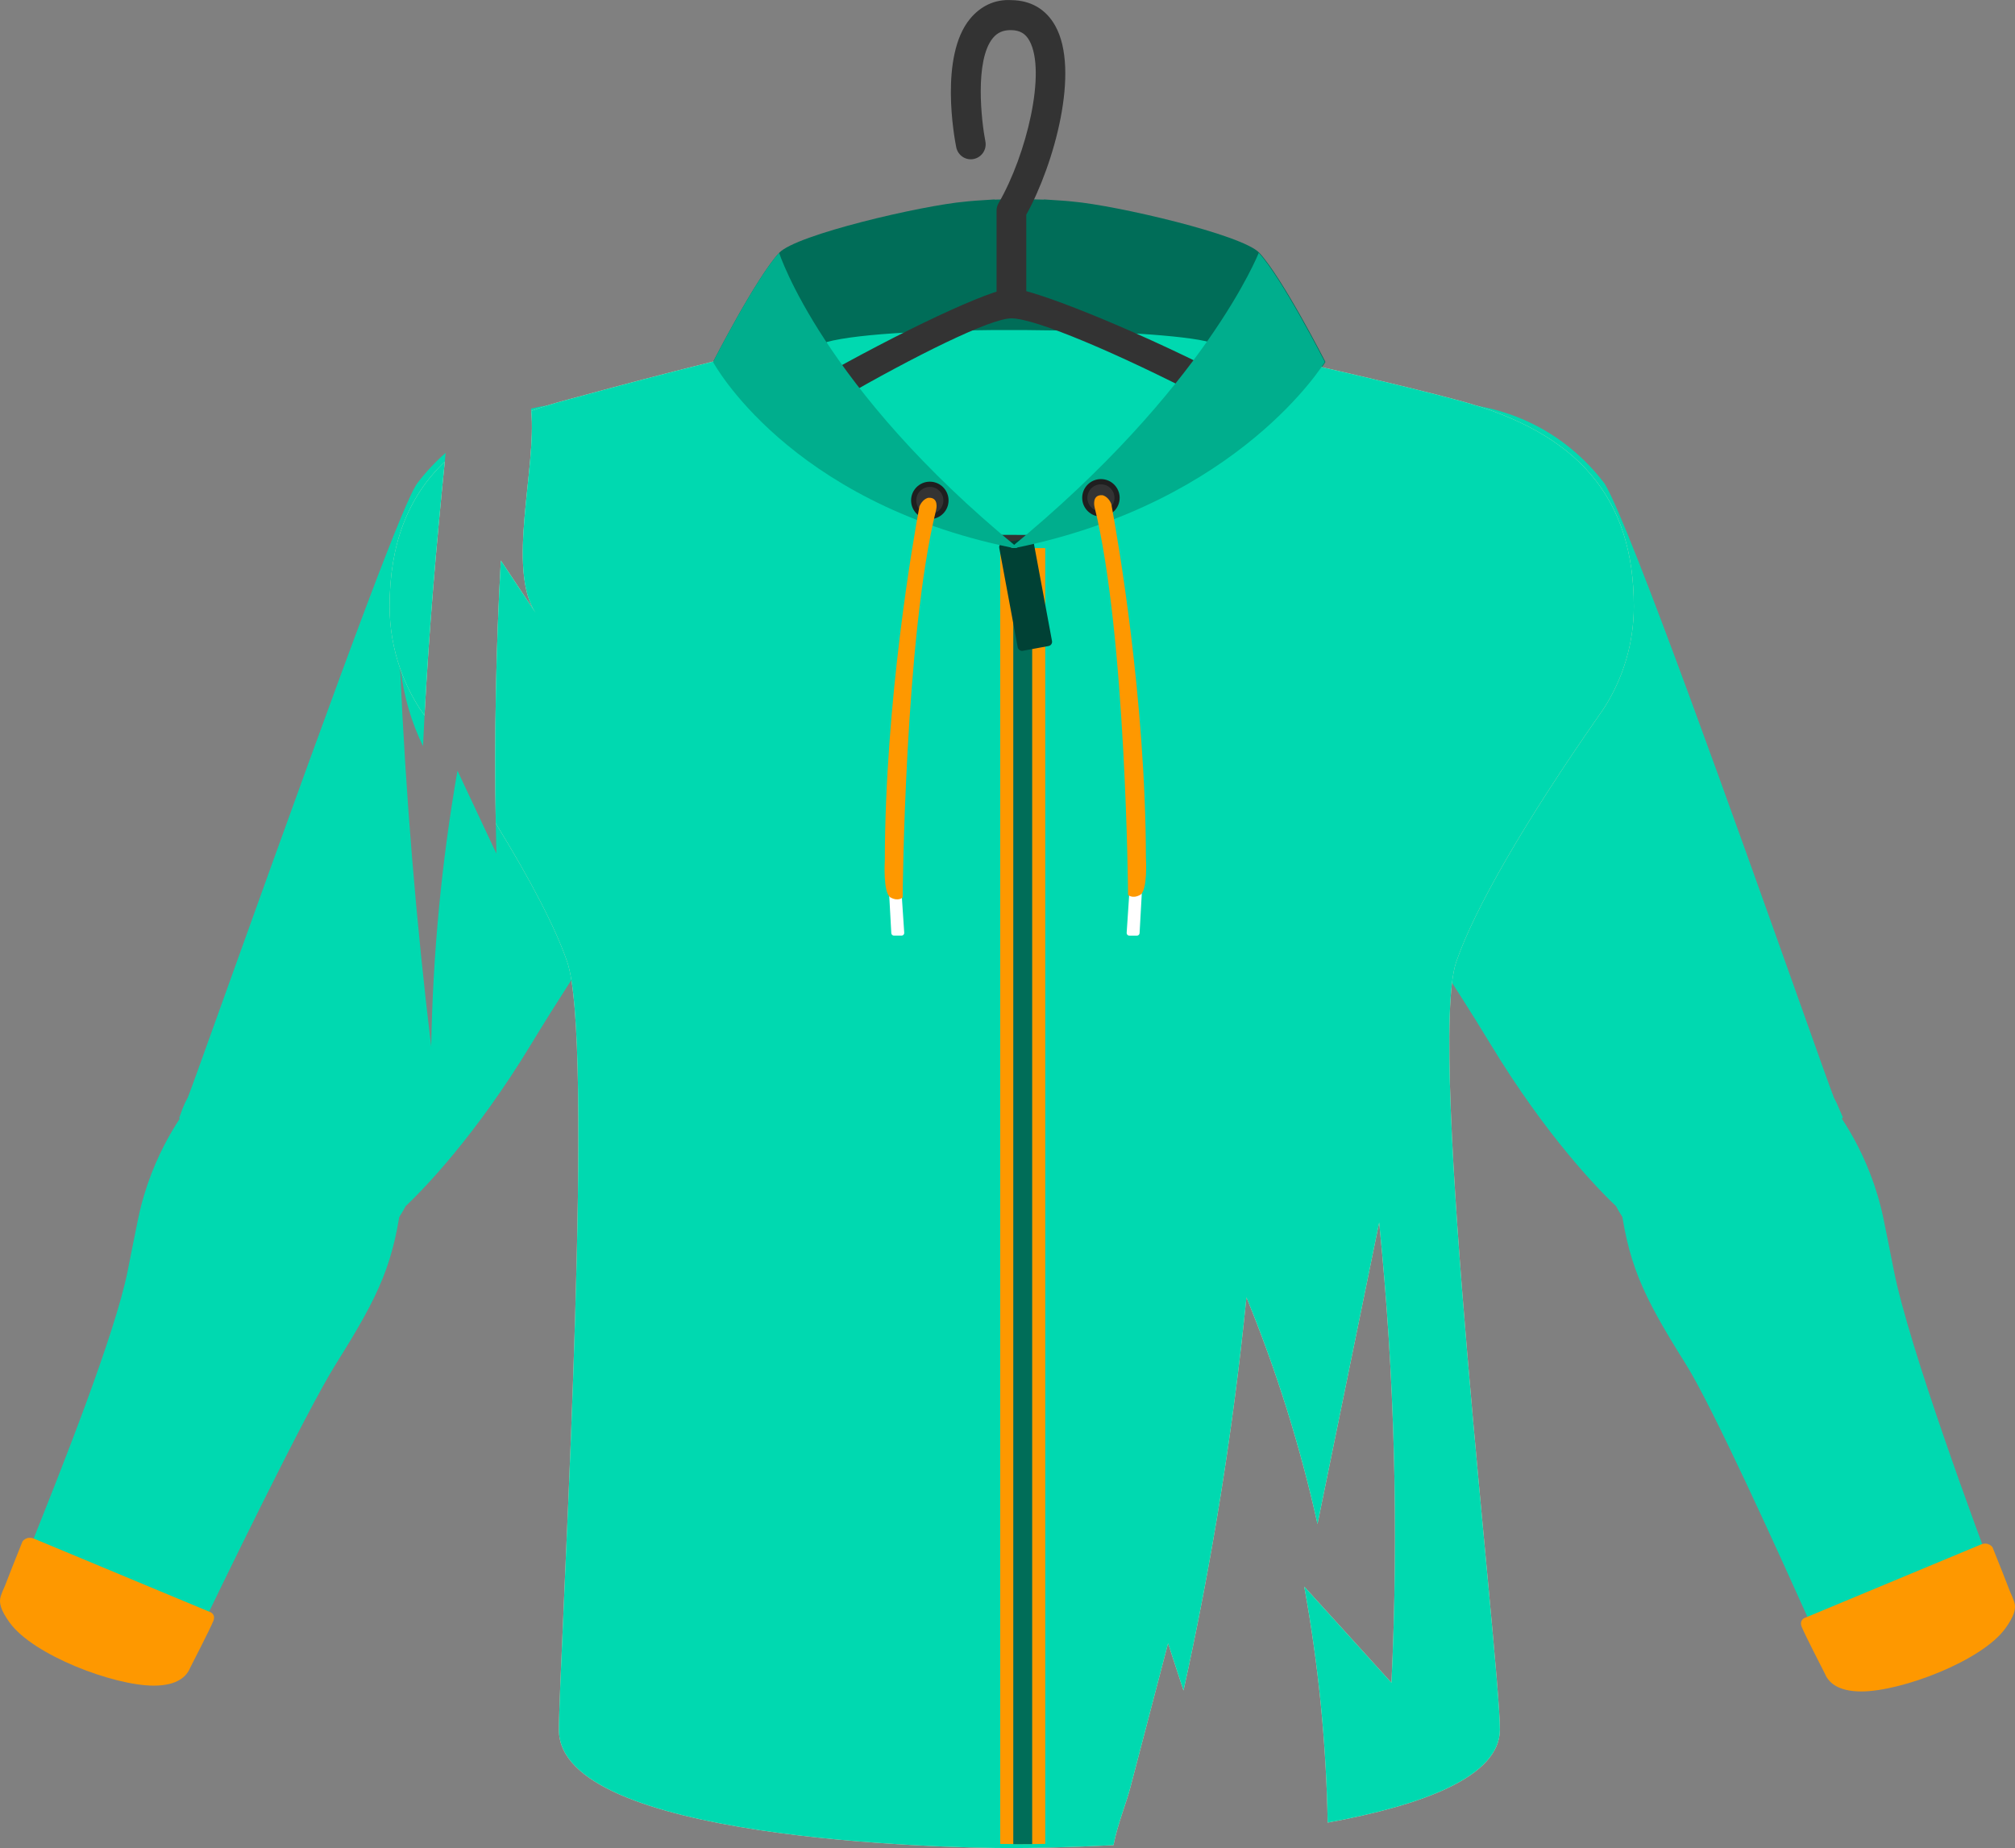 <?xml version="1.0" encoding="UTF-8"?><svg id="Ebene_1" xmlns="http://www.w3.org/2000/svg" viewBox="0 0 600 550.34"><rect x="0" y="0" width="600" height="550.34" fill="#808080" stroke="none"/><g id="Schlechtleistung"><path d="M394.67,107.78s-12.74-24.97-19.68-32.49c-4.97-5.39-42.54-14.12-55.53-15.26,0,0-1.96-.23-5.28-.42-2.08-.15-3.33-.22-3.33-.22v.06c-2.15-.08-4.64-.13-7.35-.11-2.72-.02-5.21,.03-7.35,.11v-.06s-1.26,.07-3.33,.22c-3.32,.19-5.28,.42-5.28,.42-12.99,1.13-50.56,9.87-55.53,15.26-6.93,7.52-19.68,32.49-19.68,32.49,0,0,22.25,41.59,88.85,55.28,0,0,.58,.33,1.79,0,66.61-13.69,91.7-55.28,91.7-55.28Z" fill="#006d58"/><path d="M246.08,101.88c19.39-5.37,99.66-4.25,114.44,.11l-6.12,32.12-51.6,28.96-51.05-28.36-5.66-32.83Z" fill="#00d9b0"/><g><path d="M301.17,94.8c-2.44,0-4.43-1.99-4.43-4.46v-27.58c0-.79,.21-1.57,.6-2.25,8.36-14.42,14.31-39.25,9.16-48.44-1.18-2.1-2.85-3.06-5.4-3.1-2.36-.05-4.1,.72-5.45,2.35-5.5,6.68-3.4,24.91-2.24,30.77,.48,2.41-1.07,4.77-3.47,5.25-2.4,.51-4.73-1.08-5.21-3.5-.55-2.74-5.07-27.09,4.11-38.23,3.06-3.71,7.29-5.89,12.38-5.57,5.75,.08,10.24,2.71,12.99,7.63,7.42,13.24-.25,41.16-8.62,56.27v26.4c0,2.47-1.99,4.46-4.43,4.46Z" fill="#333"/><path d="M303.54,168.46c-50.03,0-99.7-3.01-109.5-9.06-3.41-2.11-3.71-4.82-3.59-6.24,1.35-15.7,99-67.28,110.72-67.28s115.9,45.67,117.88,67.25c.13,1.38-.15,3.99-3.39,6.01-9.88,6.2-61.18,9.32-112.12,9.32Zm-103.26-15.81c22.05,9.01,188.46,8.82,209.37-.35-7.95-14.28-93.93-57.5-108.49-57.5-12.58,0-90.16,44.94-100.88,57.85Zm-5.42,.89h0Z" fill="#333"/></g><g><g><g id="Lower_arm_left"><path d="M45.19,499.49c-10.97,0-33.85-7.51-40.26-16.41-2.43-3.37-2.2-6.28-1.58-8.14,.29-.87,.64-1.74,1.11-2.7,1-2.64,2.7-6.89,4.82-12.22,8.72-21.85,24.96-62.51,28.75-81.62,1.24-6.25,2.3-11.62,3.11-15.51,4.03-19.42,13.93-32.3,16.73-35.64,5.7-11.58,17.63-19.04,30.58-19.04,3.66,0,7.29,.59,10.79,1.76,8.63,2.88,15.63,8.95,19.7,17.1,4.07,8.15,4.72,17.39,1.84,26.02-.28,.83-.59,1.64-.95,2.49-2.42,20.39-6.66,29.66-19.7,50.42-9.26,14.75-34.32,66.57-42.55,83.6-1.17,2.43-2.01,4.16-2.42,4.99-.92,2.3-3.42,4.89-9.99,4.89Z" fill="#00d9b0"/><path d="M63.49,482.79c-1.12,2.71-6.42,12.96-6.87,13.86-1,2.51-3.72,5.32-10.86,5.32-11.94,0-35.91-9.09-42.88-18.77-2.64-3.66-3.31-5.92-2.64-7.93,.32-.95,.7-1.89,1.2-2.94,1.09-2.87,2.93-7.5,5.25-13.29,0,0,1.2-1.79,3.53-.8,2.33,.99,52.12,21.72,52.12,21.72,0,0,2.09,.55,1.15,2.84Z" fill="#fe9800"/></g><path d="M233.02,180.56c0,13.34-4.26,26.01-12.34,36.62-1.33,1.89-28.9,41-50.54,74.64-4.27,6.63-8.3,13.05-11.86,18.93-16.81,27.76-32.33,43.55-37.5,48.45-6.21,11.8-18.72,19.39-32.09,19.39-3.89,0-7.75-.63-11.47-1.88-9.18-3.06-16.62-9.52-20.95-18.19-3.97-7.95-4.89-16.86-2.67-25.35l-.25-.25,1.05-2.88,.71-1.65,.82-1.58c.53-1.22,5.78-15.87,11.87-32.84,38.26-106.68,52.73-145.13,56.54-150.18,2.52-3.29,5.32-6.28,8.36-8.94-.09,.87-.18,1.75-.26,2.62-2.55,25.16-4.69,50.33-6.03,75.61-.16,3.03-.31,6.07-.45,9.1-3.46-7.08-5.7-14.75-6.62-22.58-.07-.17-.14-.34-.19-.51,1.66,37.65,4.74,75.22,9.25,112.64,.47-27.56,3.09-55.08,7.82-82.24,3.86,8.23,7.72,16.46,11.59,24.69-.08-2.99-.14-5.97-.18-8.96-.46-26.11,.06-52.22,1.51-78.29,3.45,5.2,6.91,10.4,10.36,15.6-8.65-13.02,.31-43.13-1.31-60.16-.02-.23-.04-.46-.07-.68,1.65-.4,3.33-.73,5.02-.99,3.05-.47,6.17-.71,9.32-.71,33.4,0,60.56,27.17,60.56,60.57Z" fill="#00d9b0"/><g id="Lower_arm_right"><path d="M554.13,499.49c-6.58,0-9.07-2.59-9.99-4.9-.7-1.46-2.46-5.36-5.06-11.13-9.39-20.85-28.94-64.24-37.24-77.46-13.04-20.76-17.28-30.03-19.7-50.42-.36-.84-.67-1.66-.95-2.49-2.88-8.64-2.23-17.88,1.84-26.02,4.07-8.15,11.07-14.22,19.7-17.1,3.5-1.17,7.13-1.76,10.79-1.76,12.95,0,24.88,7.45,30.58,19.04,2.81,3.35,12.7,16.22,16.73,35.64,.81,3.89,1.87,9.26,3.11,15.51,4.59,23.14,24.73,77.43,30.91,93.84,.46,.96,.81,1.83,1.11,2.7,.62,1.85,.85,4.77-1.58,8.13-6.41,8.9-29.29,16.41-40.26,16.41h0Z" fill="#00d9b0"/><path d="M536.51,484.52c1.12,2.71,6.42,12.96,6.87,13.86,1,2.51,3.72,5.32,10.86,5.32,11.94,0,35.91-9.09,42.88-18.77,2.64-3.66,3.31-5.92,2.64-7.93-.32-.95-.7-1.89-1.2-2.94-1.09-2.87-2.93-7.5-5.25-13.29,0,0-1.2-1.79-3.53-.8-2.33,.99-52.12,21.72-52.12,21.72,0,0-2.09,.55-1.15,2.84Z" fill="#fe9800"/></g><path id="Upper_arm_right" d="M513.29,378.58c-13.37,0-25.88-7.58-32.09-19.39-5.17-4.9-20.69-20.69-37.5-48.45-21.63-35.71-60.81-91.3-62.47-93.65-8.01-10.53-12.28-23.19-12.28-36.54,0-33.39,27.17-60.56,60.56-60.56,19.01,0,36.55,8.67,48.12,23.8l.14,.18,.12,.19c7.35,12.04,40.26,104.5,57.94,154.17,5.22,14.68,9.74,27.36,10.29,28.63l.74,1.42,1.9,4.39-.4,.39c2.22,8.5,1.3,17.41-2.67,25.35-4.33,8.67-11.77,15.14-20.95,18.2-3.72,1.24-7.58,1.87-11.47,1.87Z" fill="#00d9b0"/><g><path d="M116.01,180.56c0-18.3,5.33-32.49,16.43-43.09-2.55,25.16-4.69,50.33-6.03,75.61l-.12-.18c-.7-.99-1.14-1.63-1.28-1.84-2.34-3.62-4.24-7.46-5.67-11.46-.07-.17-.14-.34-.19-.51-2.07-5.92-3.14-12.17-3.14-18.53Z" fill="#fbdbba"/><path d="M116.01,180.56c0-18.3,5.33-32.49,16.43-43.09-2.55,25.16-4.69,50.33-6.03,75.61l-.12-.18c-.7-.99-1.14-1.63-1.28-1.84-2.34-3.62-4.24-7.46-5.67-11.46-.07-.17-.14-.34-.19-.51-2.07-5.92-3.14-12.17-3.14-18.53Z" fill="#00d9b0"/></g><g><path d="M486.5,180.56c0,10.86-3.11,21.41-9,30.5-.14,.21-.58,.85-1.28,1.85-22.06,31.61-37.19,57.74-42.61,73.56-8.7,25.4,13.01,207.85,13.01,228.59,0,14.08-23.22,22.58-51.28,27.7-.42-23.57-2.75-47.11-6.98-70.29,8.65,9.54,17.31,19.09,25.97,28.64,2.18-45.69,.95-91.54-3.66-137.05-6.12,29.93-12.24,59.85-18.36,89.78-5.11-23.05-12.2-45.66-21.16-67.5-3.95,39.35-10.21,78.46-18.74,117.08-1.53-4.69-3.06-9.37-4.6-14.05-3.75,14.35-7.5,28.7-11.26,43.05-1.22,4.66-3.82,10.96-4.99,17.06-14.06,.7-25.26,.86-30.3,.86-20.73,0-134.83-2.55-134.83-35.17,0-19.64,10.02-184.3,3.71-223.35-.36-2.2-.77-4-1.23-5.35-3.44-10.03-10.77-24.18-21.28-41.25-.46-26.11,.06-52.22,1.51-78.29,3.45,5.2,6.91,10.4,10.36,15.6-8.65-13.02,.31-43.13-1.31-60.16,1.6-.59,3.25-1.14,4.95-1.67,1.53-.48,3.09-.93,4.7-1.37,17.39-4.71,45.92-12.49,75.37-18.83,2.85,30.04,55.39,62.57,57.97,62.57s58.96-19.56,59.33-61.08c28.74,6.22,57.37,12.79,74.17,17.34,35.36,9.59,51.82,29.05,51.82,61.23Z" fill="#fbdbba"/><path d="M486.5,180.56c0,10.86-3.11,21.41-9,30.5-.14,.21-.58,.85-1.28,1.85-22.06,31.61-37.19,57.74-42.61,73.56-8.7,25.4,13.01,207.85,13.01,228.59,0,14.08-23.22,22.58-51.28,27.7-.42-23.57-2.75-47.11-6.98-70.29,8.65,9.54,17.31,19.09,25.97,28.64,2.18-45.69,.95-91.54-3.66-137.05-6.12,29.93-12.24,59.85-18.36,89.78-5.11-23.05-12.2-45.66-21.16-67.5-3.95,39.35-10.21,78.46-18.74,117.08-1.53-4.69-3.06-9.37-4.6-14.05-3.75,14.35-7.5,28.7-11.26,43.05-1.22,4.66-3.82,10.96-4.99,17.06-14.06,.7-25.26,.86-30.3,.86-20.73,0-134.83-2.55-134.83-35.17,0-19.64,10.02-184.3,3.71-223.35-.36-2.2-.77-4-1.23-5.35-3.44-10.03-10.77-24.18-21.28-41.25-.46-26.11,.06-52.22,1.51-78.29,3.45,5.2,6.91,10.4,10.36,15.6-8.65-13.02,.31-43.13-1.31-60.16,1.6-.59,3.25-1.14,4.95-1.67,1.53-.48,3.09-.93,4.7-1.37,17.39-4.71,45.92-12.49,75.37-18.83,2.85,30.04,55.39,62.57,57.97,62.57s58.96-19.56,59.33-61.08c28.74,6.22,57.37,12.79,74.17,17.34,35.36,9.59,51.82,29.05,51.82,61.23Z" fill="#00d9b0"/></g></g><path d="M297.83,549.11c2.67,.04,4.9,.05,6.58,.05s4.05-.01,6.83-.06V163.21h-13.41v385.9Z" fill="#fe9800"/><path d="M301.72,549.16c1,0,1.91,0,2.69,0,.84,0,1.84,0,2.94-.01V163.21h-5.63v385.94Z" fill="#006d58"/><rect x="300.21" y="160.69" width="10.38" height="32.67" rx="1.27" ry="1.27" transform="translate(-27.21 58.8) rotate(-10.53)" fill="#004135"/></g><g id="Hoodie"><path id="Neck_left" d="M301.18,163.07s.58,.33,1.79,0c-57.99-47.51-70.97-87.77-70.97-87.77-6.93,7.52-19.68,32.49-19.68,32.49,0,0,22.25,41.59,88.85,55.28Z" fill="#00ae8d"/><path id="Neck_right" d="M302.79,163.07s-.58,.33-1.79,0c57.99-47.51,73.81-87.77,73.81-87.77,6.93,7.52,19.68,32.49,19.68,32.49,0,0-25.09,41.59-91.7,55.28Z" fill="#00ae8d"/><g id="Bands"><path d="M268.48,266.25c-.03-.4-.36-.72-.77-.72h-2.18c-.21,0-.41,.09-.56,.24-.14,.15-.22,.36-.21,.57l.64,11.54c.02,.41,.36,.73,.77,.73h2.31c.21,0,.42-.09,.56-.24,.14-.16,.22-.37,.21-.58l-.77-11.54Z" fill="#fff"/><path d="M339.76,265.78c-.15-.15-.35-.24-.56-.24h-2.18c-.4,0-.74,.31-.77,.72l-.77,11.54c-.01,.21,.06,.42,.21,.58,.15,.16,.35,.24,.56,.24h2.31c.41,0,.74-.32,.77-.73l.64-11.54c.01-.21-.06-.42-.21-.57Z" fill="#fff"/><path d="M281.67,149.02c0,2.66-2.15,4.81-4.81,4.81s-4.81-2.15-4.81-4.81,2.15-4.81,4.81-4.81,4.81,2.15,4.81,4.81Z" fill="#333"/><path d="M276.87,154.6c-3.08,0-5.58-2.5-5.58-5.58s2.5-5.58,5.58-5.58,5.58,2.5,5.58,5.58-2.5,5.58-5.58,5.58Zm0-9.61c-2.23,0-4.04,1.81-4.04,4.04s1.81,4.04,4.04,4.04,4.04-1.81,4.04-4.04-1.81-4.04-4.04-4.04Z" fill="#1f1f1f"/><path d="M276.36,148.24c-1.18,.34-2.07,1.35-2.59,2.59-1.89,10.18-10.22,57.91-10.3,105.43,0,0-.6,9.72,1.71,11,2.31,1.28,3.6,0,3.6,0,0,0,.58-77.59,9.99-115.54,0,0,.92-3.75-2.41-3.48Z" fill="#fe9800"/><path d="M323.01,148.25c0,2.66,2.15,4.81,4.81,4.81s4.81-2.15,4.81-4.81-2.15-4.81-4.81-4.81-4.81,2.15-4.81,4.81Z" fill="#333"/><path d="M327.82,153.83c-3.08,0-5.58-2.5-5.58-5.58s2.5-5.58,5.58-5.58,5.58,2.5,5.58,5.58-2.5,5.58-5.58,5.58Zm0-9.61c-2.23,0-4.04,1.81-4.04,4.04s1.81,4.04,4.04,4.04,4.04-1.81,4.04-4.04-1.81-4.04-4.04-4.04Z" fill="#1f1f1f"/><path d="M328.32,147.47c1.18,.34,2.07,1.35,2.59,2.59,1.89,10.18,10.22,57.91,10.3,105.43,0,0,.6,9.72-1.71,11-2.31,1.28-3.6,0-3.6,0,0,0-.58-77.59-9.99-115.54,0,0-.92-3.75,2.41-3.48Z" fill="#fe9800"/></g></g></g></svg>